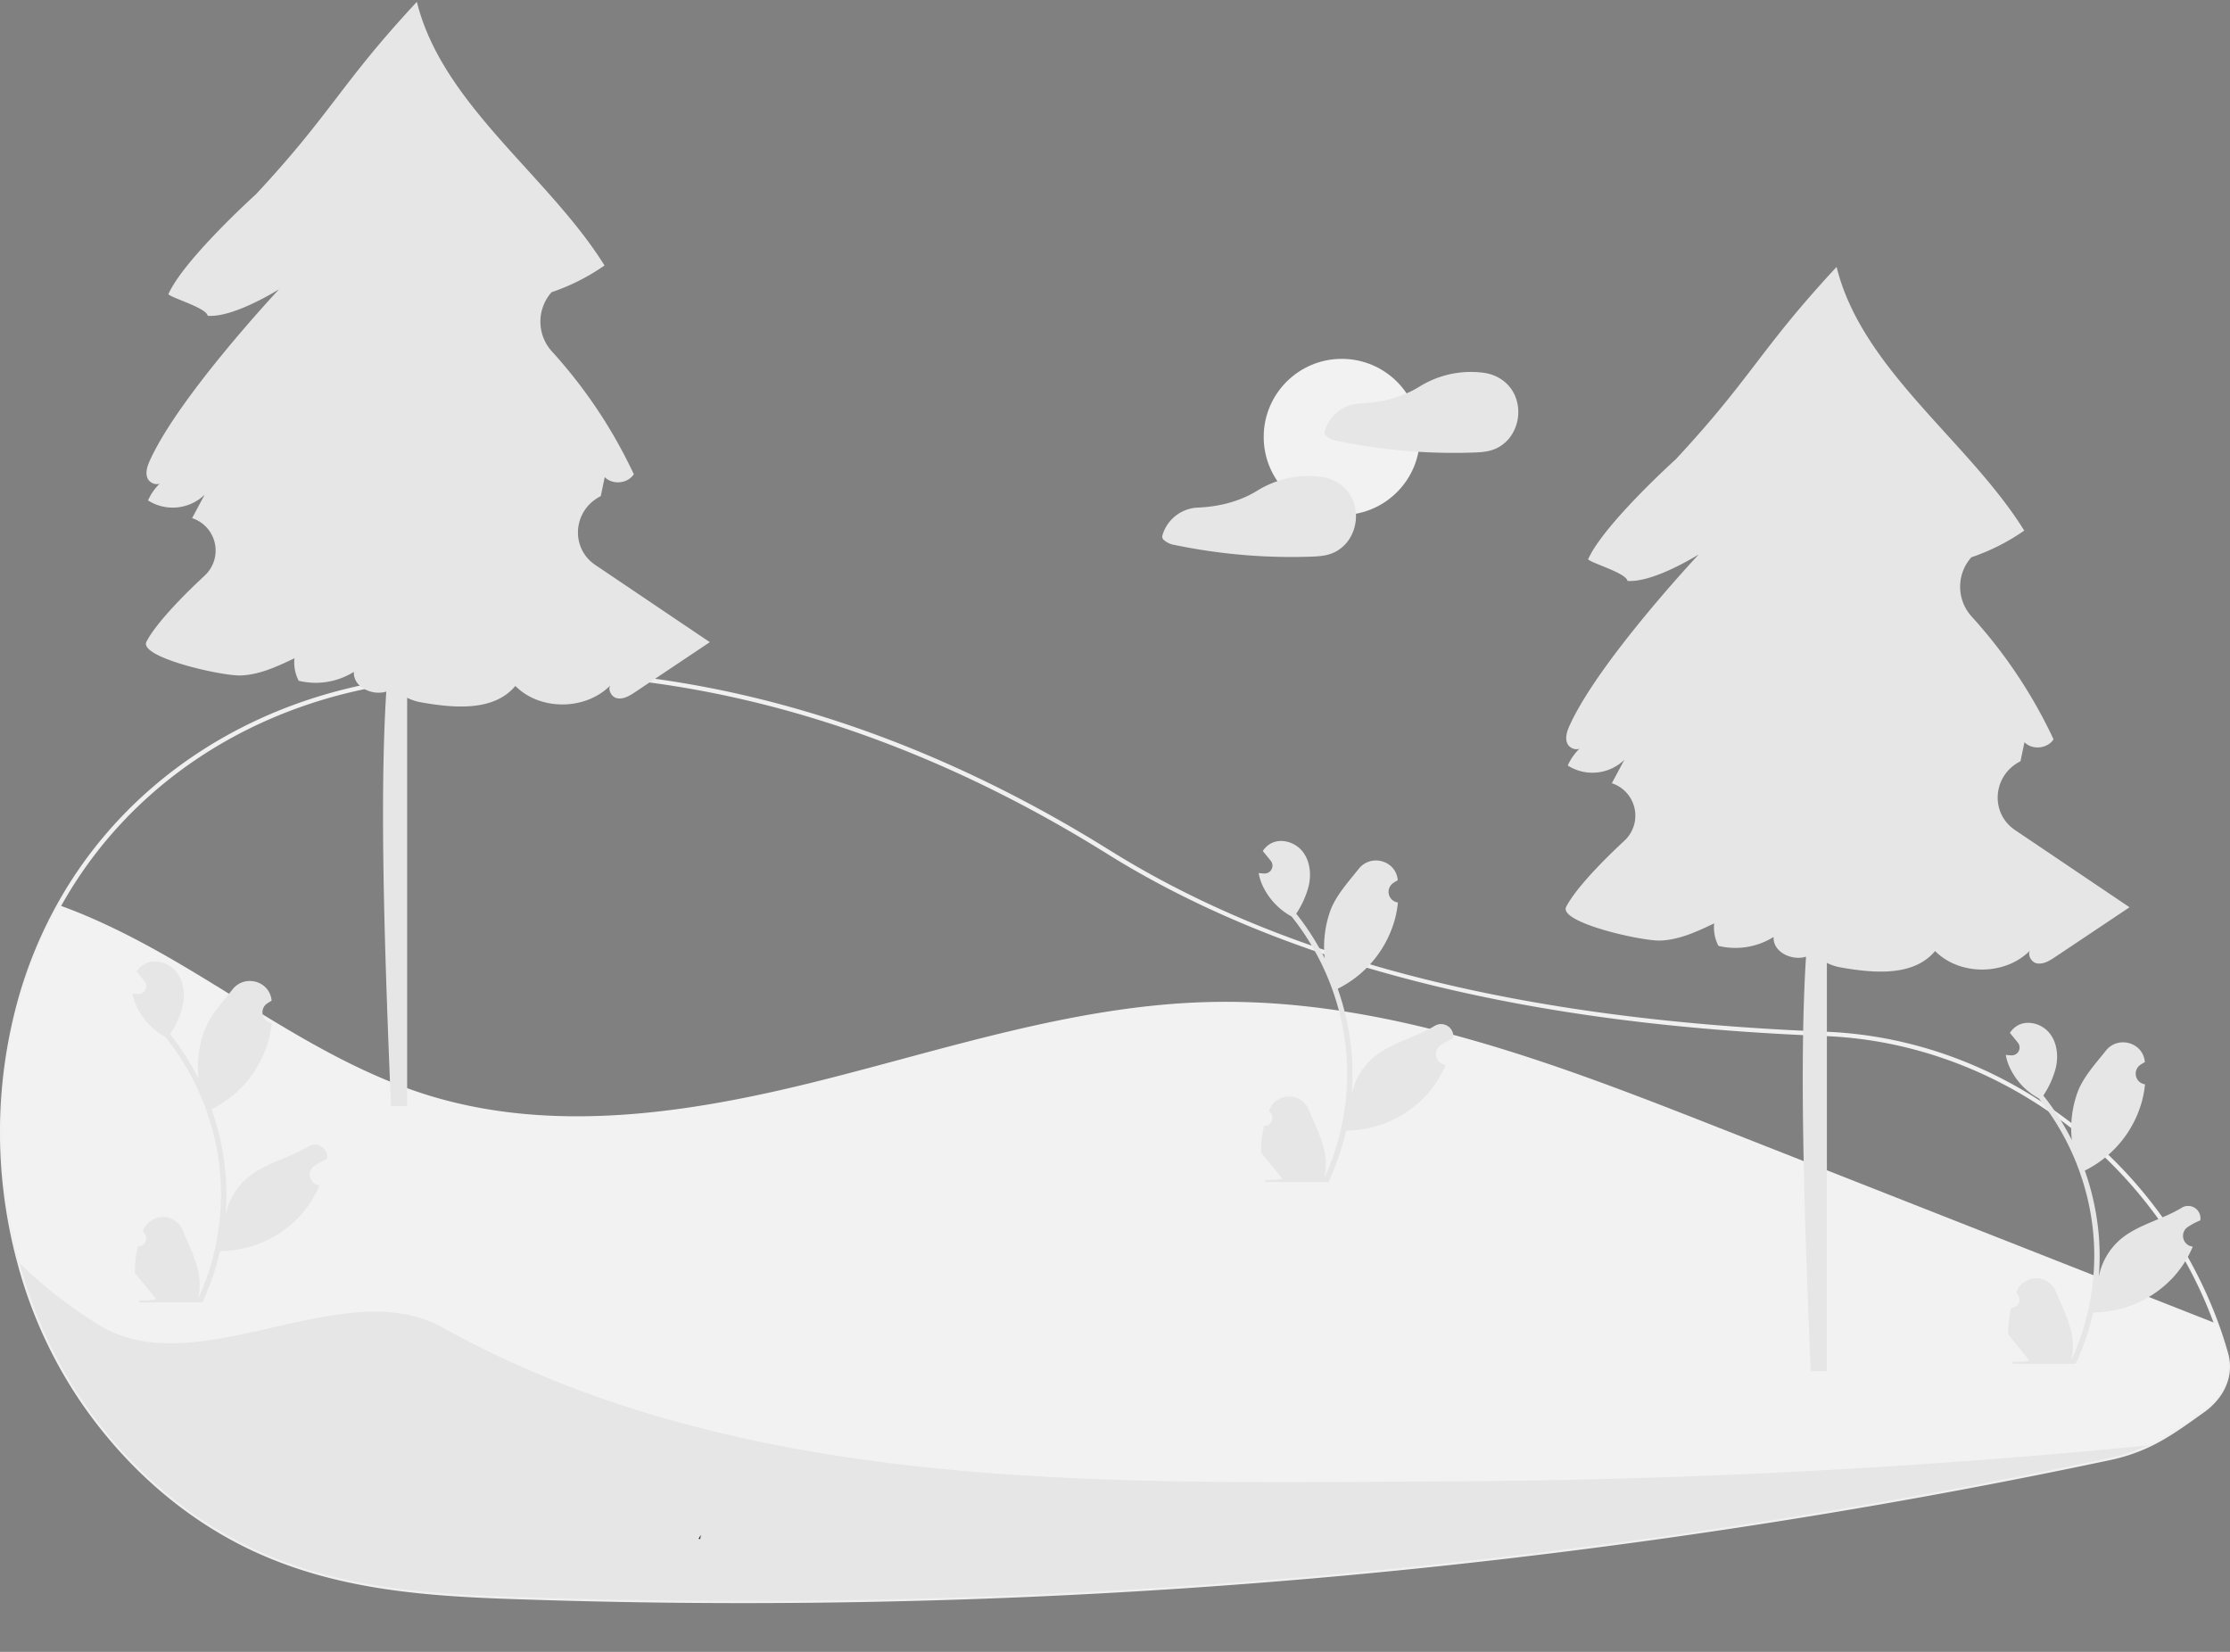 <svg xmlns="http://www.w3.org/2000/svg" width="297" height="220" fill="none"><rect width="100%" height="100%" fill="#808080" stroke="none"/><g clip-path="url(#a)"><path fill="#F0F0F0" d="M98.947 213.506c-9.066 0-18.118-.141-27.157-.423-12.916-.403-26.272-.819-38.685-6.798-8.683-4.183-16.374-10.893-22.24-19.406a60.644 60.644 0 0 1-8.524-18.56 66.707 66.707 0 0 1-1.882-9.713 66.056 66.056 0 0 1 2.202-26.405 58.98 58.98 0 0 1 4.953-11.789c9.052-16.28 25.564-27.209 45.3-29.983a2.63 2.63 0 0 1 .492-.01c.088.005.177.01.267.006l.116-.032c.3-.09.605-.158.914-.204 30.439-3.935 62.617 4.028 93.053 23.027 23.534 14.692 54.722 22.604 95.348 24.187l.576.026c11.31.564 22.249 4.613 31.637 11.711a59.436 59.436 0 0 1 20.121 27.027 55.08 55.08 0 0 1 1.305 4.027c.733 2.592-.117 5.211-2.332 7.205v.002l-.101.091c-.244.21-.5.412-.762.599l-.308.221c-2.597 1.857-4.647 3.325-7.101 4.464a24.036 24.036 0 0 1-5.181 1.699 863.45 863.45 0 0 1-29.881 5.776 895.449 895.449 0 0 1-58.817 8.278 876.358 876.358 0 0 1-93.313 4.977ZM53.175 90.996c-.06 0-.121.003-.182.011-19.551 2.748-35.906 13.57-44.87 29.689a58.373 58.373 0 0 0-4.903 11.672 65.471 65.471 0 0 0-2.181 26.17 66.155 66.155 0 0 0 1.865 9.628 60.067 60.067 0 0 0 8.441 18.382c5.809 8.429 13.42 15.072 22.014 19.21 12.301 5.926 25.594 6.341 38.449 6.741a875.78 875.78 0 0 0 120.39-4.55 894.937 894.937 0 0 0 58.778-8.273 859.477 859.477 0 0 0 29.861-5.772 23.37 23.37 0 0 0 5.056-1.657c2.405-1.117 4.436-2.57 7.007-4.41l.308-.22c.225-.162.446-.334.658-.514l.061-.055c2.113-1.85 2.934-4.29 2.254-6.695a54.413 54.413 0 0 0-1.291-3.985c-7.96-21.811-28.551-37.224-51.238-38.356l-.573-.026c-18.557-.723-34.796-2.727-49.643-6.125-17.723-4.057-33.196-10.163-45.989-18.15-30.32-18.927-62.364-26.86-92.67-22.943-.281.042-.56.105-.832.187l-.21.051a3.62 3.62 0 0 1-.356-.003c-.07-.004-.138-.007-.204-.007Z"/><path fill="#E6E6E6" d="M294.119 187.267v.003c-.237.204-.485.399-.742.583-4.283 3.067-7.21 5.217-12.48 6.335a858.878 858.878 0 0 1-29.871 5.775 885.717 885.717 0 0 1-58.797 8.275 873.53 873.53 0 0 1-120.43 4.552c-13.388-.417-26.3-.861-38.567-6.77-8.967-4.318-16.501-11.143-22.127-19.308C5.4 178.434 1.93 168.638.749 158.571a28.934 28.934 0 0 1 8.745-2.276c10.47-.998 20.773 2.837 30.294 7.298 9.525 4.459 18.877 9.67 29.189 11.727 15.197 3.032 30.884-1.091 45.453-6.369 14.57-5.279 28.911-11.798 44.277-13.791 20.61-2.676 41.29 2.988 61.301 8.597l63.95 17.922c3.047.852 6.207 1.765 8.582 3.854a10.604 10.604 0 0 1 1.579 1.734Z"/><path fill="#F2F2F2" d="M294.118 187.268v.003c-.236.204-.484.4-.741.584-2.684 1.92-4.835 3.484-7.362 4.657a989.244 989.244 0 0 1-26.095 2.22 1005.355 1005.355 0 0 1-67.388 2.565c-45.657.234-93.66 1.664-133.637-20.513-13.302-7.379-32.57 7.753-45.748-.338a60.89 60.89 0 0 1-10.525-8.203 66.266 66.266 0 0 1-1.873-9.67 65.573 65.573 0 0 1 2.191-26.288 58.465 58.465 0 0 1 4.929-11.73c6.122 2.197 11.992 5.36 17.58 8.71 10.248 6.136 20.213 13.104 31.625 16.618 16.822 5.179 35.022 2.331 52.092-1.952 17.07-4.284 34.026-9.992 51.619-10.473 23.594-.645 46.305 8.141 68.269 16.787 22.033 8.675 44.07 17.349 66.109 26.023a54.23 54.23 0 0 1 1.299 4.006c.779 2.754-.351 5.249-2.344 6.994Z"/><path fill="#E6E6E6" d="M79.288 75.246c-3.319-2.237-2.994-7.132.515-9.056.072-.04.142-.08.21-.121l.528-2.527c1.035 1.075 3.071.872 3.874-.386a65.783 65.783 0 0 0-10.917-16.36 5.895 5.895 0 0 1-.034-7.88 27.912 27.912 0 0 0 7.048-3.56C73.074 23.406 58.892 13.912 55.52.246 45.378 11.137 44.24 14.973 34.098 25.864c0 0-9.604 8.666-11.676 13.323.509.535 5.069 1.819 5.244 2.87 3.477.28 9.501-3.532 9.501-3.532s-13.149 14.018-17.14 22.653c-.36.777-.702 1.665-.4 2.467.24.64 1.103 1.01 1.658.755a7.112 7.112 0 0 0-1.569 2.246 6.11 6.11 0 0 0 7.537-.758l-1.668 3.116v.002a4.543 4.543 0 0 1 1.685 7.643c-3.451 3.209-6.604 6.582-7.76 8.804-1.086 2.09 10.073 4.609 12.583 4.505 2.51-.103 4.857-1.206 7.124-2.288a5.271 5.271 0 0 0 .568 2.998 9.59 9.59 0 0 0 7.344-1.187c-.1 2.067 2.508 3.209 4.318 2.623-.904 14.296-.243 34.369.625 55.208h2.154V92.928c.573.29 1.186.495 1.82.605 4.406.782 9.724 1.258 12.591-2.178 3.3 3.328 9.349 3.264 12.63-.052-.323.572.171 1.535.902 1.687.862.178 1.7-.334 2.432-.823l9.935-6.642-15.248-10.28Z"/><path fill="#F2F2F2" d="M178.703 68.592c5.744 0 10.4-4.656 10.4-10.4 0-5.743-4.656-10.399-10.4-10.399-5.743 0-10.399 4.656-10.399 10.4 0 5.743 4.656 10.4 10.399 10.4Z"/><path fill="#E6E6E6" d="M201.98 53.27c-.601-2.015-2.301-3.33-4.354-3.619-.023-.003-.044.001-.066 0a.68.68 0 0 0-.089-.02 12.973 12.973 0 0 0-8.35 1.817c-2.407 1.503-5.212 2.182-8.047 2.293l-.051.002a5.14 5.14 0 0 0-4.596 3.705.599.599 0 0 0 .269.66c.314.266.686.455 1.086.551a77.384 77.384 0 0 0 7.719 1.223c3.482.373 6.985.506 10.485.397 1.165-.037 2.289-.075 3.357-.59a4.992 4.992 0 0 0 1.926-1.68 5.661 5.661 0 0 0 .711-4.739ZM180.365 67.135c-.602-2.015-2.301-3.33-4.354-3.618-.023-.004-.044 0-.067 0a.645.645 0 0 0-.088-.021 12.973 12.973 0 0 0-8.35 1.817c-2.408 1.503-5.212 2.183-8.048 2.293l-.05.002a5.137 5.137 0 0 0-4.596 3.705.606.606 0 0 0 .269.66c.314.266.686.455 1.086.551a77.507 77.507 0 0 0 7.719 1.223c3.482.374 6.985.506 10.484.397 1.166-.037 2.29-.075 3.358-.59a4.993 4.993 0 0 0 1.926-1.68 5.675 5.675 0 0 0 .711-4.739ZM268.373 110.552c-3.319-2.237-2.994-7.131.515-9.055.072-.04.142-.08.21-.122l.528-2.527c1.035 1.076 3.071.873 3.874-.386a65.8 65.8 0 0 0-10.917-16.36 5.9 5.9 0 0 1-.085-7.82l.051-.06a27.918 27.918 0 0 0 7.048-3.56c-7.438-11.95-21.621-21.443-24.992-35.11-10.142 10.892-11.281 14.728-21.422 25.619 0 0-9.604 8.666-11.676 13.322.509.535 5.068 1.82 5.244 2.871 3.477.279 9.501-3.532 9.501-3.532s-13.149 14.018-17.141 22.652c-.359.778-.701 1.666-.4 2.468.241.64 1.103 1.01 1.659.755a7.123 7.123 0 0 0-1.569 2.246 6.114 6.114 0 0 0 7.537-.759l-1.668 3.117.001.002a4.541 4.541 0 0 1 2.925 5.669 4.538 4.538 0 0 1-1.241 1.973c-3.451 3.21-6.604 6.583-7.759 8.804-1.087 2.09 10.072 4.609 12.582 4.506 2.51-.103 4.857-1.206 7.124-2.289a5.267 5.267 0 0 0 .568 2.999 9.593 9.593 0 0 0 7.344-1.187c-.1 2.067 2.508 3.208 4.318 2.623-.904 14.295-.243 34.369.625 55.208h2.154v-54.384a6.492 6.492 0 0 0 1.819.605c4.407.782 9.725 1.258 12.592-2.179 3.301 3.328 9.349 3.265 12.63-.051-.323.572.171 1.535.902 1.686.862.179 1.7-.333 2.432-.822l9.935-6.642-15.248-10.28ZM18.375 165.992a1.058 1.058 0 0 0 1.021-.646 1.055 1.055 0 0 0-.257-1.181l-.072-.287.028-.069a2.836 2.836 0 0 1 2.618-1.728 2.83 2.83 0 0 1 2.605 1.747c.854 2.057 1.942 4.118 2.21 6.293a8.378 8.378 0 0 1-.147 2.881 33.579 33.579 0 0 0 3.055-13.947c0-1.209-.067-2.416-.202-3.616a33.66 33.66 0 0 0-.462-2.932 33.97 33.97 0 0 0-6.736-14.398 9.039 9.039 0 0 1-3.76-3.901 6.901 6.901 0 0 1-.628-1.884c.183.024.37.039.553.051l.174.009.021.001a1.051 1.051 0 0 0 .98-.574 1.044 1.044 0 0 0-.122-1.128l-.237-.292c-.12-.15-.243-.297-.363-.447a.443.443 0 0 1-.04-.045c-.137-.171-.275-.339-.413-.51.252-.391.59-.719.99-.957 1.383-.811 3.292-.249 4.291 1.002 1.002 1.251 1.191 3.007.843 4.57a12.106 12.106 0 0 1-1.674 3.733c.075.096.153.189.228.285a34.158 34.158 0 0 1 3.568 5.654c-.243-2.237.047-4.5.849-6.602.812-1.96 2.335-3.61 3.675-5.304 1.61-2.034 4.912-1.146 5.196 1.433l.008.075c-.199.112-.394.231-.584.358a1.426 1.426 0 0 0-.602 1.498 1.43 1.43 0 0 0 1.178 1.104l.03.005c-.072.717-.197 1.428-.376 2.127a14.645 14.645 0 0 1-7.295 9.183c-.117.06-.23.12-.348.177a33.99 33.99 0 0 1 1.284 4.636 33.085 33.085 0 0 1 .57 9.548l.01-.063a8.744 8.744 0 0 1 2.985-5.05c2.298-1.888 5.544-2.583 8.023-4.1a1.644 1.644 0 0 1 2.375.687 1.642 1.642 0 0 1 .13.976c-.37.151-.73.324-1.078.519-.2.113-.394.232-.585.358a1.43 1.43 0 0 0 .577 2.603l.029.004.06.009a14.236 14.236 0 0 1-2.62 4.102 14.658 14.658 0 0 1-10.635 4.666H29.3a34.878 34.878 0 0 1-2.343 6.842h-8.372c-.03-.093-.057-.189-.084-.282a9.467 9.467 0 0 0 2.316-.138c-.62-.762-1.242-1.53-1.863-2.292a.923.923 0 0 1-.04-.045c-.314-.391-.632-.778-.948-1.168a13.94 13.94 0 0 1 .409-3.55Z"/><path fill="#E6E6E6" d="M267.861 174.162a1.058 1.058 0 0 0 1.079-1.277 1.048 1.048 0 0 0-.315-.55 30.28 30.28 0 0 0-.072-.288l.029-.068a2.831 2.831 0 0 1 5.222.019c.855 2.057 1.942 4.118 2.21 6.293a8.38 8.38 0 0 1-.147 2.881 33.59 33.59 0 0 0 3.055-13.948 32.607 32.607 0 0 0-.663-6.547 33.973 33.973 0 0 0-6.737-14.398 9.037 9.037 0 0 1-3.76-3.901 6.894 6.894 0 0 1-.627-1.884c.183.024.369.039.552.051l.174.009h.021a1.039 1.039 0 0 0 1.086-1.155c-.022-.2-.101-.39-.228-.546a74.81 74.81 0 0 0-.237-.292c-.12-.15-.243-.297-.363-.447a.42.42 0 0 1-.039-.045l-.414-.51c.252-.391.591-.719.99-.958 1.384-.81 3.292-.249 4.291 1.003 1.003 1.251 1.192 3.007.844 4.57a12.12 12.12 0 0 1-1.675 3.733c.075.096.153.189.228.285a34.22 34.22 0 0 1 3.569 5.653 14.211 14.211 0 0 1 .848-6.601c.813-1.96 2.335-3.61 3.675-5.304 1.611-2.034 4.913-1.146 5.197 1.433l.008.075c-.2.112-.394.231-.585.357a1.436 1.436 0 0 0-.602 1.499 1.43 1.43 0 0 0 1.178 1.104l.03.005a14.225 14.225 0 0 1-.376 2.127 14.634 14.634 0 0 1-7.294 9.182c-.117.06-.231.12-.349.177a34.875 34.875 0 0 1 1.879 8.841 33.108 33.108 0 0 1-.024 5.344l.009-.063a8.744 8.744 0 0 1 2.986-5.05c2.297-1.888 5.544-2.583 8.023-4.1a1.64 1.64 0 0 1 2.514 1.597l-.011.066a9.781 9.781 0 0 0-1.077.519c-.199.113-.394.232-.585.358a1.431 1.431 0 0 0 .577 2.603l.029.004.06.009a14.23 14.23 0 0 1-2.619 4.102 14.661 14.661 0 0 1-10.635 4.666h-.003a34.879 34.879 0 0 1-2.344 6.842h-8.372c-.03-.093-.057-.189-.084-.282a9.521 9.521 0 0 0 2.317-.138c-.622-.762-1.243-1.53-1.864-2.293a.42.42 0 0 1-.039-.045c-.315-.39-.633-.777-.948-1.167-.017-1.196.12-2.389.408-3.55ZM168.358 149.943a1.053 1.053 0 0 0 .764-1.827 24.054 24.054 0 0 0-.072-.287l.029-.069a2.831 2.831 0 0 1 5.223.019c.854 2.057 1.941 4.118 2.209 6.294a8.376 8.376 0 0 1-.147 2.88 33.588 33.588 0 0 0 3.055-13.947 32.594 32.594 0 0 0-.663-6.548 33.979 33.979 0 0 0-6.737-14.398 9.037 9.037 0 0 1-3.76-3.901 6.883 6.883 0 0 1-.627-1.884c.183.024.369.039.552.051l.174.009.022.001a1.05 1.05 0 0 0 .979-.574 1.037 1.037 0 0 0-.122-1.128l-.237-.292c-.12-.15-.243-.297-.363-.447a.42.42 0 0 1-.039-.045l-.414-.51c.252-.391.591-.719.99-.957 1.384-.81 3.292-.249 4.291 1.002 1.003 1.251 1.192 3.007.844 4.57a12.12 12.12 0 0 1-1.675 3.733c.075.096.153.189.228.285a34.163 34.163 0 0 1 3.569 5.654c-.244-2.237.047-4.5.848-6.602.813-1.959 2.335-3.61 3.676-5.303 1.61-2.035 4.912-1.147 5.196 1.432l.008.075a9.731 9.731 0 0 0-.585.358 1.428 1.428 0 0 0 .576 2.602l.03.005a14.329 14.329 0 0 1-.375 2.127 14.652 14.652 0 0 1-7.295 9.183c-.117.06-.231.12-.348.177a34.91 34.91 0 0 1 1.878 8.84 33.108 33.108 0 0 1-.024 5.344l.009-.063a8.747 8.747 0 0 1 2.986-5.05c2.298-1.887 5.544-2.582 8.023-4.1a1.64 1.64 0 0 1 2.504 1.663 9.542 9.542 0 0 0-1.663.877 1.431 1.431 0 0 0 .577 2.603l.029.004.06.009a14.216 14.216 0 0 1-2.619 4.102 14.661 14.661 0 0 1-10.635 4.667h-.003a34.892 34.892 0 0 1-2.344 6.841h-8.372c-.03-.093-.057-.189-.084-.282a9.472 9.472 0 0 0 2.317-.138c-.622-.762-1.243-1.53-1.864-2.292a.782.782 0 0 1-.039-.045c-.315-.39-.633-.777-.948-1.168-.017-1.196.12-2.389.408-3.55Z"/><path fill="#2F2E41" d="m93.346 204.408-.315.534.225.035.09-.569Z"/></g><defs><clipPath id="a"><path fill="#fff" d="M0 .246h297v219.51H0z"/></clipPath></defs></svg>